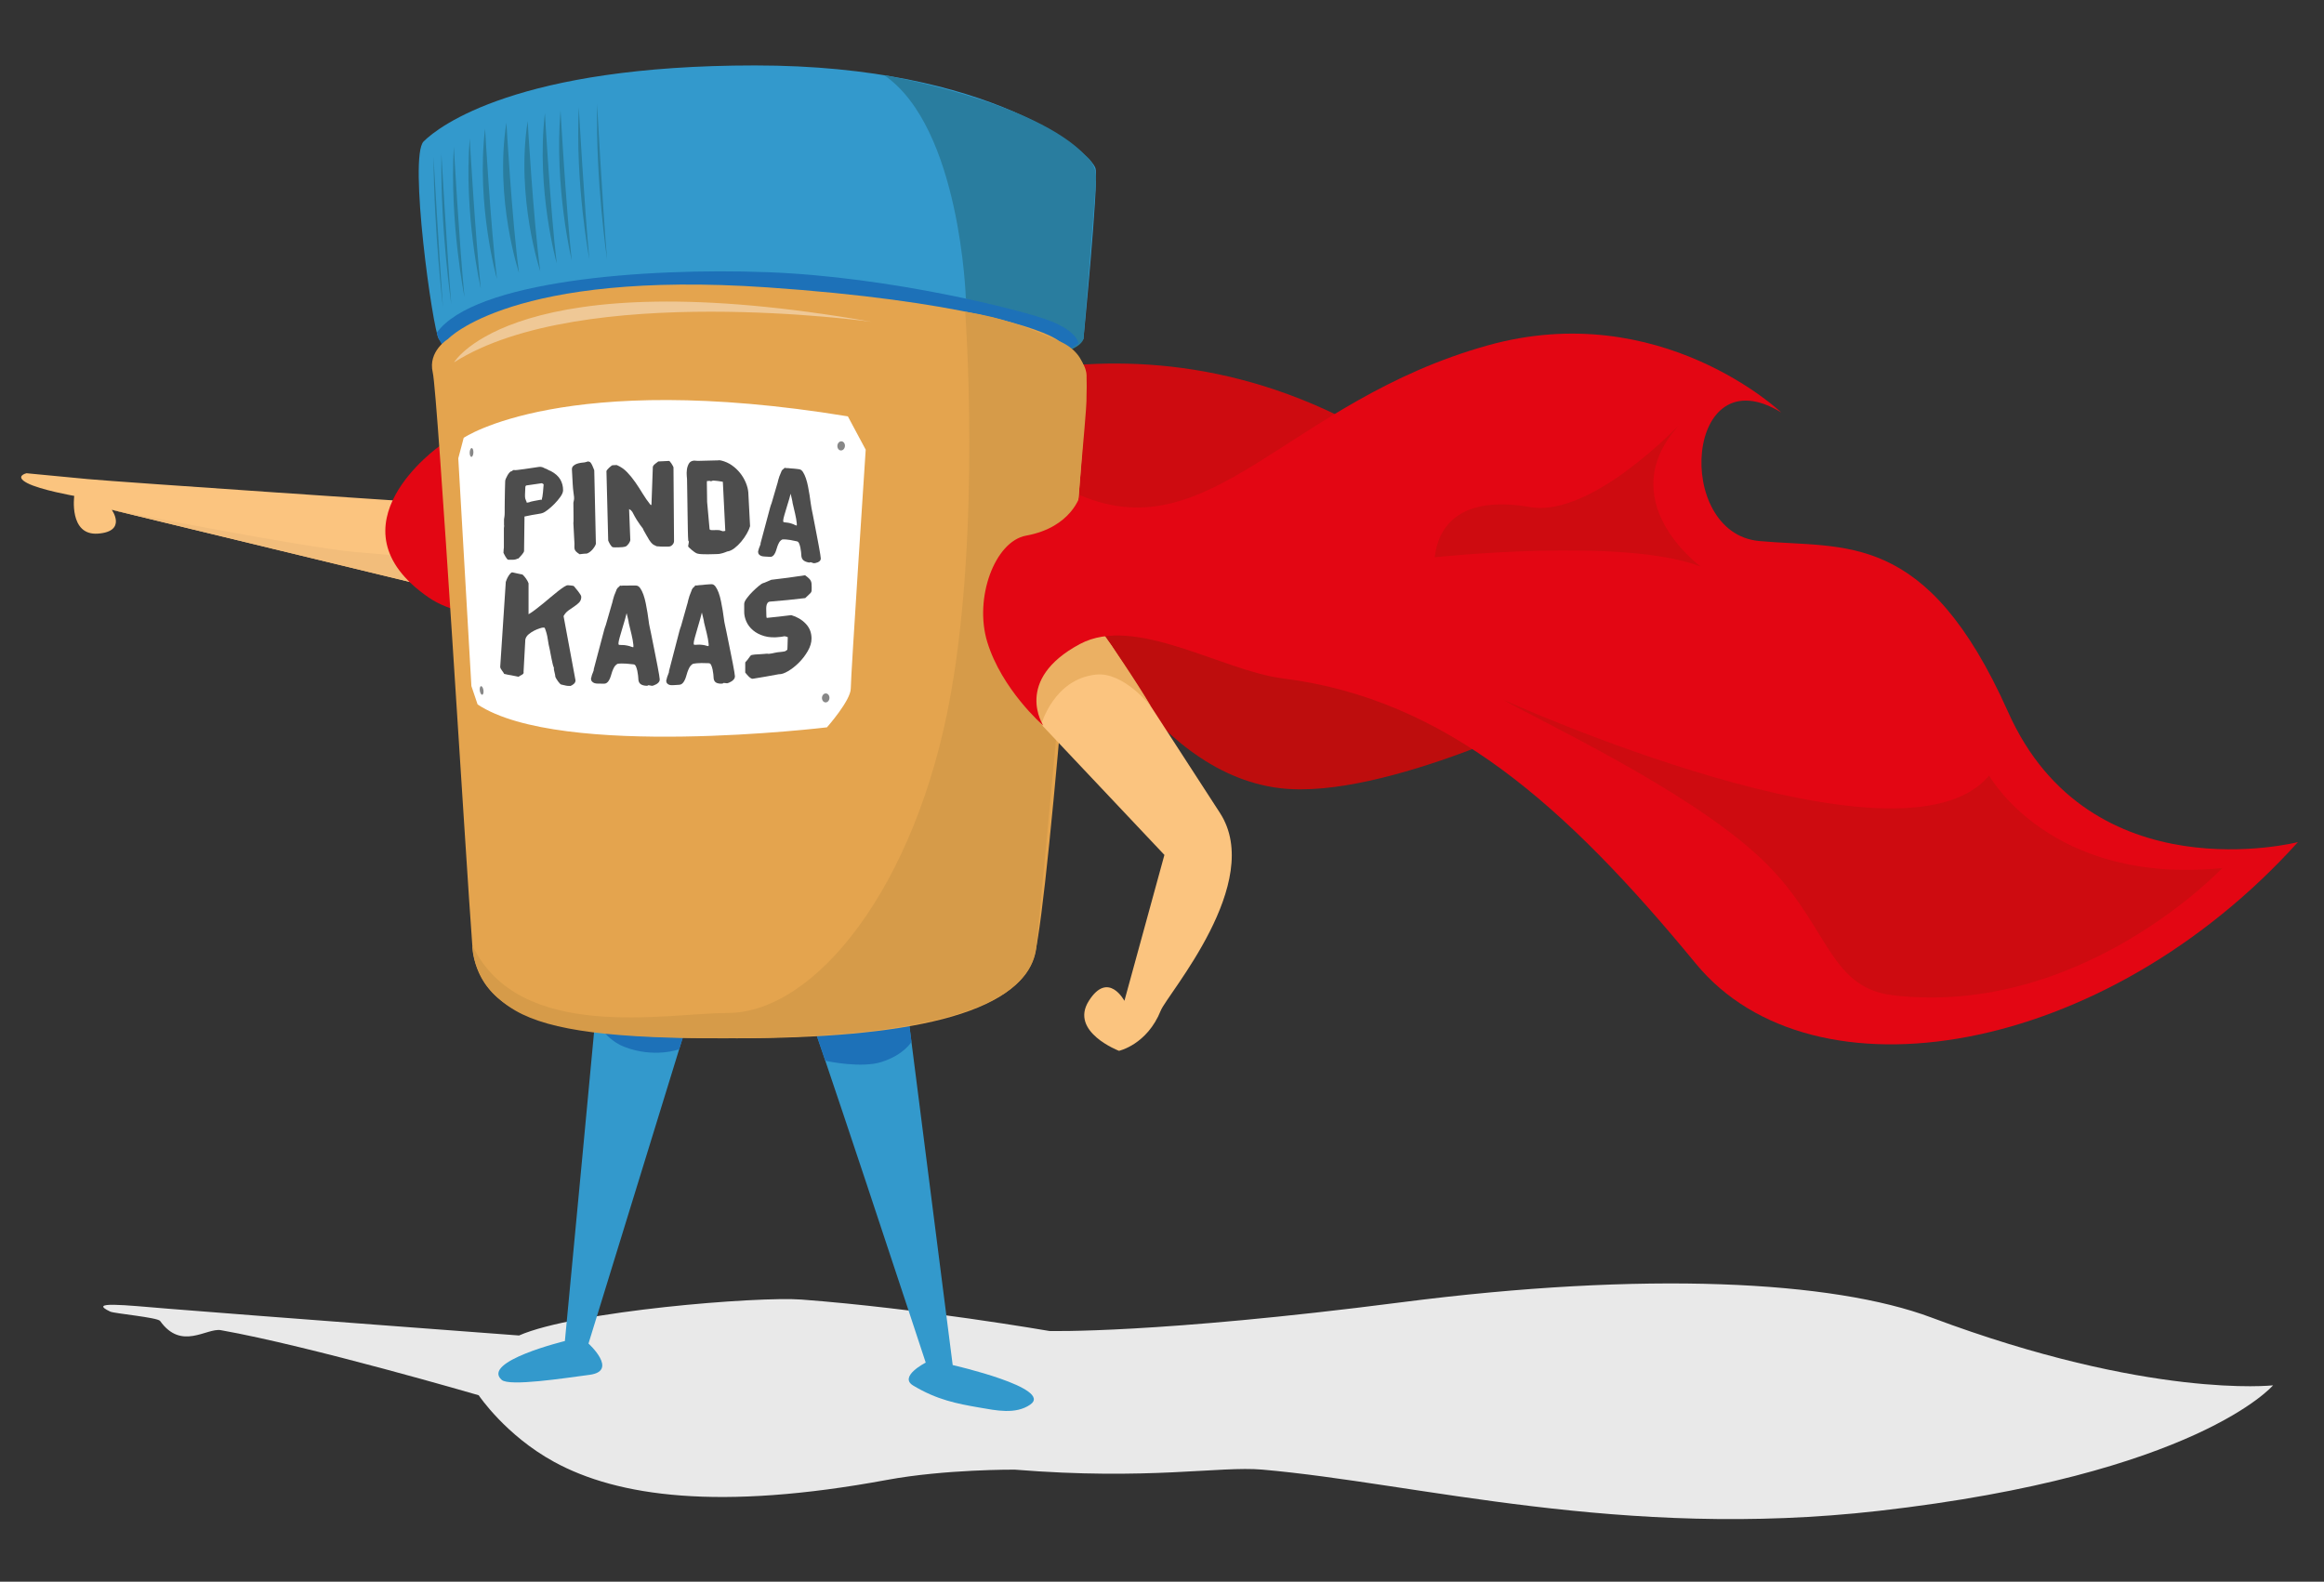 <?xml version="1.0" encoding="utf-8"?>
<!-- Generator: Adobe Illustrator 27.2.0, SVG Export Plug-In . SVG Version: 6.00 Build 0)  -->
<svg version="1.1" id="Capa_1" xmlns="http://www.w3.org/2000/svg" xmlns:xlink="http://www.w3.org/1999/xlink" x="0px" y="0px"
	 viewBox="0 0 497.89 338.898" style="enable-background:new 0 0 497.89 338.898;" xml:space="preserve">
<rect x="0" y="0" width="497.89" height="338.898" fill="#333333" stroke="none"/>
<style type="text/css">
	.st0{fill:#FBC47F;}
	.st1{fill:#F2BD7B;}
	.st2{fill:#CE0B10;}
	.st3{fill:#E30613;}
	.st4{fill:#E9E9E9;}
	.st5{fill:#3399CC;}
	.st6{fill:#1D71B8;}
	.st7{fill:#297D9F;}
	.st8{fill:#E4A44E;}
	.st9{fill:#FFFFFF;}
	.st10{fill:#D69B49;}
	.st11{fill:#EFC896;}
	.st12{fill:#878787;}
	.st13{fill:#BE0D0D;}
	.st14{fill:#EBB063;}
	.st15{fill:#4D4D4D;}
</style>
<g>
	<path class="st0" d="M93.634,107.857c0,0-68.177-4.575-74.824-5.207c-6.318-0.599-13.131-1.253-13.131-1.253
		s-2.665,0.623,0.151,2.104c2.814,1.482,10.078,2.752,10.078,2.752s-1.195,8.552,5.091,8.081c6.285-0.472,2.946-5.105,2.946-5.105
		l74.449,18.026L93.634,107.857z"/>
	<path class="st1" d="M23.945,109.229c0,0,41.174,8.103,52.36,9.073c11.188,0.97,20.936,1.696,20.936,1.696l-0.644,6.822
		L23.945,109.229z"/>
</g>
<path class="st2" d="M188.559,89.926c0,0,53.642-31.112,111.414,6.713c0,0-68.177,33.778-102.336,19.517
	C163.479,101.894,188.559,89.926,188.559,89.926z"/>
<path class="st3" d="M94.235,95.526c0,0,36.001,11.281,58.331,22.253c0,0-42.707,22.641-60.735,10.235
	C69.633,112.738,94.235,95.526,94.235,95.526z"/>
<path class="st4" d="M190.035,317.087c12.426-2.299,27.357-2.197,27.357-2.197c28.757,2.324,43.9-0.803,53.028-0.008
	c33.168,2.888,77.085,15.102,132.057,8.844c68.245-7.768,84.498-26.9,84.498-26.9s-26.475,2.986-73.187-14.526
	c-21.117-7.915-61.277-10.003-113.672-3.254c-52.396,6.748-75.281,6.138-75.281,6.138s-27.868-4.832-53.141-6.739
	c-9.289-0.701-48.519,2.442-60.502,7.7c0,0-58.092-4.344-75.152-5.737c-9.41-0.768-17.346-1.68-12.402,0.627
	c0.869,0.403,10.121,1.235,10.662,1.995c4.584,6.434,9.959,1.432,13.031,1.978c19.115,3.4,55.223,13.94,55.223,13.94
	s5.723,8.583,16.213,14.306C132.329,320.651,154.051,323.743,190.035,317.087z"/>
<path class="st5" d="M151.968,203.827l-25.889,84.047c0,0,6.48,5.877,0.233,6.699c-5.373,0.708-17.19,2.543-18.834,1.082
	c-4.441-3.945,13.541-8.322,13.541-8.322s7.172-75.409,8.408-89.548C130.664,183.646,155.908,185.329,151.968,203.827z"/>
<path class="st5" d="M192.369,200.515l11.735,91.966c0,0,21.734,4.959,16.602,8.482c-3.143,2.156-7.317,1.242-10.891,0.623
	c-4.733-0.818-9.036-1.626-14.167-4.709c-3.223-1.932,2.679-4.922,2.678-4.922c0,0-24.637-74.92-28.148-83.713
	C167.875,202.476,192.194,191.39,192.369,200.515z"/>
<path class="st6" d="M195.266,223.223c0,0-1.544,2.758-6.406,4.318c-4.246,1.363-11.48-0.115-12.055-0.273l-3.559-10.459
	l20.517-5.356L195.266,223.223z"/>
<path class="st6" d="M145.502,224.82c0,0-5.343,1.979-11.779-0.53c-3.703-1.443-5.967-5.159-6.201-5.792l1.373-14.95l21.779,4.957
	L145.502,224.82z"/>
<g>
	<path class="st5" d="M232.114,72.646c0,0,3.256-33.222,2.605-36.479c-0.652-3.257-22.148-22.147-72.958-22.147
		c-50.809,0-67.744,13.027-71.002,16.284c-3.258,3.258,1.953,40.387,3.258,42.342c1.301,1.954,8.467,1.303,8.467,1.303
		l123.113,3.257C225.598,77.206,230.16,74.6,232.114,72.646z"/>
	<path class="st7" d="M206.922,63.981c0,0-1.13-36.66-17.5-47.87c0,0,32.429,5.519,43.342,17.429c0,0,2.184,1.482,2.042,4.908
		c-0.141,3.425-2.692,34.199-2.692,34.199s-0.325,1.466-3.258,2.443L206.922,63.981z"/>
	<path class="st6" d="M231.082,73.556c0,0-0.271-2.539-6.133-4.818c-5.862-2.28-34.198-9.445-60.581-10.422
		c-26.381-0.977-62.768,1.85-70.793,12.976c0,0,0.768,3.833,4.025,4.385c3.256,0.553,127.998,1.53,127.998,1.53L231.082,73.556z"/>
	<path class="st8" d="M232.764,80.463c0,7.845-7.815,110.965-11.073,123.993c-3.257,13.028-28.009,18.009-63.837,18.009
		c-35.826,0-55.369-3.026-56.672-19.962c-1.303-16.937-7.385-118.131-8.469-122.691c-1.086-4.56,3.256-7.166,3.256-7.166
		s13.746-14.813,68.398-11.074c41.254,2.823,59.278,8.903,62.535,11.508C226.902,73.081,232.764,76.555,232.764,80.463z"/>
	<path class="st9" d="M185.467,96.351c0,0-3.207,48.589-3.198,51.157c0.007,2.569-5.105,8.332-5.105,8.332
		s-57.041,6.906-74.842-4.902l-1.33-3.939l-2.809-48.796l1.158-4.392c0,0,21.408-14.595,82.305-4.599L185.467,96.351z"/>
	<path class="st10" d="M206.788,66.783c0,0,3.366,45.841-3.12,82.078c-7.383,41.256-29.096,68.179-47.77,68.179
		c-13.028,0-44.729,6.523-54.717-14.537c0,0-0.297,8.522,9.268,14.046c7.543,4.356,21.326,6.011,45.449,5.916
		c54.717-0.213,65.301-10.791,66.174-19.792c0.658-6.785,10.757-113.212,10.691-116.725c-0.066-3.513,1.209-9.81-5.862-12.867
		C219.833,70.023,214.853,68.077,206.788,66.783z"/>
	<path class="st11" d="M186.731,68.955c0,0-62.1-8.685-89.458,8.685C97.273,77.64,110.301,55.493,186.731,68.955z"/>
	<path class="st7" d="M113.049,25.951c0,0,1.176,20.739,2.697,32.188C115.746,58.139,110.482,42.362,113.049,25.951z"/>
	<path class="st7" d="M108.49,26.277c0,0,1.176,20.738,2.697,32.188C111.188,58.466,105.924,42.687,108.49,26.277z"/>
	<path class="st7" d="M103.92,27.571c0,0,1.176,20.739,2.545,32.197C106.465,59.768,101.971,43.946,103.92,27.571z"/>
	<path class="st7" d="M100.629,29.635c0,0,1.176,20.739,2.379,32.207C103.008,61.841,99.344,45.972,100.629,29.635z"/>
	<path class="st7" d="M97.223,31.416c0,0,1.176,20.739,2.283,32.212C99.506,63.628,96.313,47.733,97.223,31.416z"/>
	<path class="st7" d="M94.564,32.953c0,0,1.176,20.739,2.115,32.221C96.68,65.174,94.326,49.231,94.564,32.953z"/>
	<path class="st7" d="M92.871,33.594c0,0,1.176,20.739,2.023,32.227C94.895,65.821,92.994,49.852,92.871,33.594z"/>
	<path class="st7" d="M116.738,24.255c0,0,1.176,20.737,2.533,32.171C119.272,56.426,114.832,40.735,116.738,24.255z"/>
	<path class="st7" d="M120.084,23.632c0,0,1.176,20.738,2.399,32.156C122.483,55.788,118.713,40.17,120.084,23.632z"/>
	<path class="st7" d="M123.999,22.94c0,0,1.176,21.15,2.253,32.553C126.252,55.493,123.217,39.54,123.999,22.94z"/>
	<path class="st7" d="M127.924,22.248c0,0,1.178,22.04,2.144,33.432C130.067,55.68,127.58,38.896,127.924,22.248z"/>
	<path class="st12" d="M179.395,95.533c-0.018,0.54,0.328,0.982,0.775,0.983c0.449,0.003,0.83-0.433,0.849-0.974
		c0.02-0.541-0.326-0.982-0.774-0.984C179.797,94.556,179.416,94.992,179.395,95.533z"/>
	<path class="st12" d="M176.096,149.512c-0.018,0.53,0.324,0.972,0.768,0.986c0.443,0.013,0.816-0.404,0.838-0.936
		c0.02-0.531-0.323-0.97-0.766-0.984C176.492,148.563,176.115,148.983,176.096,149.512z"/>
	<path class="st12" d="M100.629,96.941c-0.018,0.52,0.145,0.944,0.363,0.949c0.219,0.003,0.412-0.415,0.428-0.935
		c0.018-0.519-0.145-0.944-0.363-0.949C100.838,96.002,100.647,96.422,100.629,96.941z"/>
	<path class="st12" d="M102.799,147.999c0.072,0.506,0.303,0.889,0.518,0.857c0.215-0.031,0.33-0.469,0.258-0.976
		c-0.072-0.505-0.307-0.89-0.52-0.858C102.84,147.055,102.723,147.492,102.799,147.999z"/>
</g>
<g>
	<path class="st13" d="M336.048,151.553c0,0-39.443,19.996-61.784,17.329c-29.134-3.48-44.015-41.893-51.905-45.8
		C222.359,123.082,296.24,122.331,336.048,151.553z"/>
	<path class="st0" d="M238.204,138.446c0,0,11.722,18.079,23.16,35.739c9.644,14.893-11.266,38.807-12.68,42.334
		c-2.935,7.324-8.953,8.634-8.953,8.634s-10.642-4.058-6.478-10.675c4.165-6.616,7.637-0.034,7.637-0.034l8.571-31.267
		l-26.058-27.615l-9.114-13.781c0,0-4.712-13.49,6.382-13.312C231.767,128.644,238.204,138.446,238.204,138.446z"/>
	<path class="st14" d="M223.084,155.223c0,0,2.654-9.713,11.707-10.684c5.944-0.637,11.754,6.775,11.754,6.775
		c-2.935-5.122-9.354-14.387-9.354-14.387s-9.041-13.833-18.743-9.438c-9.701,4.394-4.169,11.951-4.169,11.951l0.964,1.665
		L223.084,155.223L223.084,155.223z"/>
	<g>
		<path class="st3" d="M223.516,155.459c0,0-6.517-9.784,7.838-17.467c11.856-6.343,30.482,5.736,43.456,7.363
			c34.877,4.373,60.496,27.077,88.51,61.122c25.113,30.523,87.535,19.895,128.986-26.046c0,0-44.559,11.423-62.094-27.882
			c-17.535-39.304-35.008-34.91-53.363-36.632c-18.358-1.722-15.792-40.184,4.768-27.537c0,0-25.908-24.702-62.912-14.369
			c-42.719,11.928-59.074,44.076-87.295,32.103c0,0-1.784,6.869-11.575,8.651c-6.74,1.227-11.18,13.418-8.329,22.774
			C214.602,147.689,223.36,155.352,223.516,155.459z"/>
		<path class="st2" d="M307.348,119.404c0,0,40.696-4.382,57.022,2.002c0,0-19.542-14.247-4.413-30.584
			c0,0-18.91,20.132-32.146,17.826C307.521,105.111,307.661,118.939,307.348,119.404z"/>
		<path class="st2" d="M476.101,185.991c0,0-30.101,31.963-70.525,27.264c-14.266-1.66-13.75-15.863-28.751-29.739
			c-15.814-14.624-46.973-29.029-54.903-33.65c0,0,85.656,38.886,104.215,16.288C426.136,166.154,439.145,189.696,476.101,185.991z"
			/>
	</g>
</g>
<g>
	<path d="M-95.604,16.213c-0.04,0-0.084-0.034-0.132-0.102c-0.048-0.068-0.094-0.142-0.138-0.222
		c-0.044-0.08-0.082-0.156-0.114-0.228c-0.032-0.072-0.052-0.116-0.06-0.132c0.008-0.216,0.02-0.368,0.036-0.456v-1.716
		c0-0.064,0.006-0.116,0.018-0.156c0.012-0.04,0.01-0.08-0.006-0.12v-0.516c0.016-0.096,0.028-0.17,0.036-0.222
		c0.008-0.052,0.014-0.106,0.018-0.162c0.004-0.056,0.006-0.128,0.006-0.216s0-0.214,0-0.378s0.001-0.38,0.006-0.648
		c0.004-0.268,0.01-0.614,0.018-1.038c0-0.048,0.002-0.108,0.006-0.18c0.004-0.072,0.006-0.144,0.006-0.216
		c0-0.072,0.002-0.14,0.006-0.204c0.004-0.064,0.006-0.108,0.006-0.132c0-0.04,0.02-0.104,0.06-0.192
		c0.04-0.088,0.088-0.176,0.144-0.264c0.056-0.088,0.118-0.164,0.186-0.228c0.068-0.064,0.126-0.088,0.174-0.072
		c0.016-0.016,0.05-0.036,0.102-0.06c0.052-0.024,0.086-0.032,0.102-0.024c0.024,0,0.05,0.006,0.078,0.018
		c0.028,0.012,0.112,0.02,0.252,0.024c0.14,0.004,0.355,0.006,0.648,0.006c0.292,0,0.714-0.008,1.266-0.024
		c0.104,0,0.2,0.02,0.288,0.06c0.088,0.041,0.176,0.092,0.264,0.156c0.024,0,0.058,0.014,0.102,0.042
		c0.044,0.028,0.088,0.056,0.132,0.084c0.044,0.028,0.088,0.056,0.132,0.084c0.043,0.028,0.082,0.046,0.114,0.054
		c0.4,0.256,0.684,0.536,0.852,0.84s0.252,0.632,0.252,0.984c0,0.168-0.08,0.356-0.24,0.564c-0.16,0.208-0.34,0.402-0.54,0.582
		c-0.2,0.18-0.396,0.332-0.588,0.456c-0.192,0.124-0.316,0.19-0.372,0.198c-0.064,0.024-0.138,0.04-0.222,0.048
		s-0.192,0.014-0.324,0.018c-0.132,0.004-0.29,0.01-0.474,0.018c-0.185,0.008-0.408,0.024-0.672,0.048v0.24l-0.036,2.808
		c0,0.04-0.021,0.088-0.06,0.144c-0.041,0.056-0.088,0.114-0.144,0.174c-0.056,0.06-0.112,0.114-0.168,0.162
		c-0.056,0.048-0.1,0.088-0.132,0.12h-0.072c-0.136,0.048-0.278,0.06-0.426,0.036S-95.492,16.229-95.604,16.213z M-93.744,11.377
		c0.024-0.008,0.042-0.014,0.054-0.018c0.012-0.004,0.043-0.01,0.096-0.018c0.052-0.008,0.144-0.016,0.276-0.024
		c0.132-0.008,0.33-0.02,0.594-0.036c0.032,0.024,0.06,0.028,0.084,0.012c0-0.032,0.006-0.064,0.018-0.096
		c0.012-0.032,0.026-0.09,0.042-0.174s0.032-0.206,0.048-0.366c0.016-0.16,0.036-0.392,0.06-0.696c0-0.016-0.022-0.04-0.066-0.072
		c-0.044-0.032-0.074-0.052-0.09-0.06l-1.404,0.024c-0.04,0.04-0.062,0.078-0.066,0.114s-0.006,0.074-0.006,0.114
		c-0.016,0.296-0.024,0.486-0.024,0.57s0,0.142,0,0.174c0,0.112,0.026,0.224,0.078,0.336c0.052,0.112,0.078,0.188,0.078,0.228
		L-93.744,11.377z"/>
	<path d="M-89.281,16.465c-0.144-0.104-0.248-0.192-0.312-0.264c-0.064-0.072-0.106-0.144-0.126-0.216
		c-0.02-0.072-0.028-0.146-0.024-0.222c0.004-0.076,0.006-0.166,0.006-0.27l-0.096-1.824c0.008-0.024,0.012-0.092,0.012-0.204
		c0-0.112,0-0.252,0-0.42s-0.002-0.356-0.006-0.564c-0.004-0.208-0.006-0.42-0.006-0.636c0-0.032,0.012-0.088,0.036-0.168
		c0.024-0.08,0.032-0.188,0.024-0.324c-0.016-0.152-0.036-0.312-0.06-0.48c-0.024-0.168-0.044-0.392-0.06-0.672l-0.072-1.332
		c0-0.12,0.042-0.216,0.126-0.288c0.084-0.072,0.186-0.124,0.306-0.156c0.12-0.032,0.244-0.052,0.372-0.06
		c0.127-0.008,0.236-0.012,0.324-0.012c0.032,0,0.084-0.01,0.156-0.03c0.072-0.02,0.12-0.03,0.144-0.03
		c0.04,0,0.062,0.006,0.066,0.018c0.004,0.012,0.018,0.018,0.042,0.018c0.04,0,0.084,0.034,0.132,0.102
		c0.048,0.068,0.092,0.146,0.132,0.234c0.04,0.088,0.076,0.176,0.108,0.264c0.032,0.088,0.056,0.152,0.072,0.192l0.144,6.528
		c-0.016,0.064-0.05,0.138-0.102,0.222c-0.052,0.084-0.116,0.168-0.192,0.252c-0.076,0.084-0.162,0.158-0.258,0.222
		c-0.096,0.064-0.192,0.104-0.288,0.12c-0.008-0.008-0.016-0.012-0.024-0.012c-0.008,0-0.032,0-0.072,0s-0.098,0-0.174,0
		C-89.027,16.452-89.136,16.457-89.281,16.465z"/>
	<path d="M-86.352,16.032c-0.08-0.048-0.158-0.14-0.234-0.276c-0.076-0.136-0.13-0.248-0.162-0.336l-0.156-6.18
		c0.008-0.024,0.036-0.064,0.084-0.12c0.048-0.056,0.102-0.11,0.162-0.162c0.06-0.052,0.118-0.098,0.174-0.138
		c0.056-0.04,0.096-0.06,0.12-0.06h0.312c0.016-0.008,0.034-0.006,0.054,0.006c0.02,0.012,0.03,0.014,0.03,0.006
		c0.336,0.16,0.632,0.378,0.888,0.654c0.256,0.276,0.496,0.578,0.72,0.906c0.224,0.328,0.442,0.67,0.654,1.026
		s0.442,0.69,0.69,1.002c0-0.008,0.006-0.004,0.018,0.012c0.012,0.016,0.018,0.02,0.018,0.012c0.04,0.024,0.06,0,0.06-0.072
		l0.12-3.324c0.04-0.096,0.108-0.178,0.204-0.246c0.096-0.068,0.188-0.138,0.276-0.21l0.948-0.048c0.024,0,0.056,0.024,0.096,0.072
		c0.04,0.048,0.082,0.104,0.126,0.168c0.043,0.064,0.082,0.128,0.114,0.192c0.032,0.064,0.052,0.108,0.06,0.132l0.048,6.54
		c0,0.12-0.048,0.232-0.144,0.336c-0.096,0.104-0.208,0.156-0.336,0.156c-0.104,0-0.238,0.002-0.402,0.006s-0.374-0.006-0.63-0.03
		c-0.041-0.008-0.062-0.014-0.066-0.018c-0.004-0.004-0.026-0.018-0.066-0.042c-0.072-0.016-0.142-0.052-0.21-0.108
		c-0.068-0.056-0.132-0.12-0.192-0.192c-0.06-0.072-0.112-0.144-0.156-0.216c-0.044-0.072-0.078-0.132-0.102-0.18
		c-0.041-0.064-0.084-0.14-0.132-0.228c-0.048-0.088-0.094-0.17-0.138-0.246c-0.044-0.076-0.082-0.144-0.114-0.204
		c-0.032-0.06-0.048-0.098-0.048-0.114s-0.022-0.052-0.066-0.108s-0.108-0.142-0.192-0.258c-0.084-0.116-0.185-0.268-0.3-0.456
		c-0.116-0.188-0.246-0.426-0.39-0.714c-0.064-0.088-0.12-0.15-0.168-0.186c-0.048-0.036-0.088-0.062-0.12-0.078l0.108,2.748
		c0,0.032-0.014,0.08-0.042,0.144c-0.028,0.064-0.066,0.128-0.114,0.192c-0.048,0.064-0.1,0.12-0.156,0.168
		c-0.056,0.048-0.112,0.072-0.168,0.072c-0.04,0.016-0.114,0.026-0.222,0.03s-0.22,0.006-0.336,0.006
		c-0.116,0-0.224-0.004-0.324-0.012C-86.255,16.049-86.321,16.041-86.352,16.032z"/>
	<path d="M-79.68,16.032c0-0.048,0.012-0.122,0.036-0.222s0.032-0.166,0.024-0.198c0-0.032-0.006-0.048-0.018-0.048
		c-0.012,0-0.022-0.02-0.03-0.06c-0.016-0.168-0.028-0.466-0.036-0.894c-0.008-0.428-0.016-0.91-0.024-1.446
		c-0.008-0.536-0.016-1.08-0.024-1.632c-0.008-0.552-0.016-1.036-0.024-1.452c0-0.024-0.008-0.122-0.024-0.294
		c-0.016-0.172-0.012-0.355,0.012-0.552c0.024-0.196,0.082-0.376,0.174-0.54c0.092-0.164,0.246-0.258,0.462-0.282
		c0.048,0,0.104,0.002,0.168,0.006c0.064,0.004,0.116,0.006,0.156,0.006l1.872-0.132c0.048-0.032,0.076-0.036,0.084-0.012
		s0.044,0.028,0.108,0.012c0.352,0.064,0.67,0.186,0.954,0.366c0.284,0.18,0.53,0.394,0.738,0.642
		c0.208,0.248,0.374,0.516,0.498,0.804s0.198,0.568,0.222,0.84l0.156,2.988c-0.056,0.208-0.154,0.44-0.294,0.696
		c-0.14,0.256-0.304,0.504-0.492,0.744c-0.188,0.24-0.39,0.45-0.606,0.63c-0.216,0.18-0.428,0.29-0.636,0.33
		c-0.048,0.024-0.104,0.05-0.168,0.078c-0.064,0.028-0.128,0.054-0.192,0.078s-0.12,0.042-0.168,0.054
		c-0.048,0.012-0.076,0.018-0.084,0.018c-0.016,0.016-0.038,0.024-0.066,0.024c-0.028,0-0.086,0.008-0.174,0.024
		c-0.08,0.008-0.2,0.018-0.36,0.03c-0.16,0.012-0.33,0.024-0.51,0.036c-0.18,0.012-0.354,0.016-0.522,0.012
		c-0.168-0.004-0.304-0.018-0.408-0.042c-0.072-0.024-0.154-0.066-0.246-0.126c-0.092-0.06-0.178-0.124-0.258-0.192
		c-0.08-0.068-0.15-0.13-0.21-0.186C-79.65,16.085-79.68,16.049-79.68,16.032z M-77.784,14.425c0.008,0.064,0.07,0.094,0.186,0.09
		c0.116-0.004,0.294-0.014,0.534-0.03c0.072-0.008,0.144-0.004,0.216,0.012c0.072,0.016,0.144,0.036,0.216,0.06
		c0.016-0.008,0.028-0.008,0.036,0c0.008,0.008,0.032,0.004,0.072-0.012c0.024,0,0.048-0.004,0.072-0.012
		c0.024-0.008,0.044-0.016,0.06-0.024l-0.216-4.332c-0.04-0.008-0.104-0.016-0.192-0.024c-0.088-0.008-0.18-0.016-0.276-0.024
		c-0.096-0.008-0.182-0.012-0.258-0.012s-0.118,0-0.126,0c-0.032,0-0.064,0.01-0.096,0.03c-0.032,0.02-0.068,0.03-0.108,0.03
		c-0.024,0.008-0.048,0.004-0.072-0.012s-0.052-0.016-0.084,0l-0.192,0.012l-0.012,0.144L-78,12.036L-77.784,14.425z"/>
	<path d="M-73.488,16.116c0-0.024,0.008-0.052,0.024-0.084c0.016-0.032,0.024-0.064,0.024-0.096c0-0.024,0.012-0.066,0.036-0.126
		c0.024-0.06,0.048-0.122,0.072-0.186s0.044-0.12,0.06-0.168c0.016-0.048,0.016-0.072,0-0.072l0.864-3.312
		c0.016-0.048,0.036-0.114,0.06-0.198s0.044-0.138,0.06-0.162l0.48-1.692c0.032-0.088,0.068-0.226,0.108-0.414
		s0.132-0.45,0.276-0.786c0-0.024,0.014-0.056,0.042-0.096c0.028-0.04,0.046-0.068,0.054-0.084l0.144-0.132
		c0.04-0.064,0.07-0.088,0.09-0.072s0.042,0.02,0.066,0.012c0.176-0.008,0.322-0.016,0.438-0.024
		c0.116-0.008,0.218-0.014,0.306-0.018c0.088-0.004,0.168-0.006,0.24-0.006c0.072,0,0.144,0,0.216,0c0.128,0,0.24,0.068,0.336,0.204
		c0.096,0.136,0.182,0.31,0.258,0.522c0.076,0.212,0.14,0.448,0.192,0.708c0.052,0.26,0.098,0.512,0.138,0.756
		c0.04,0.244,0.072,0.466,0.096,0.666c0.024,0.2,0.048,0.348,0.072,0.444c0.032,0.144,0.074,0.344,0.126,0.6
		c0.052,0.256,0.108,0.536,0.168,0.84c0.06,0.304,0.122,0.616,0.186,0.936c0.064,0.32,0.122,0.616,0.174,0.888
		c0.052,0.272,0.094,0.506,0.126,0.702c0.032,0.196,0.048,0.318,0.048,0.366c0,0.088-0.028,0.164-0.084,0.228
		c-0.056,0.064-0.12,0.116-0.192,0.156c-0.072,0.04-0.142,0.072-0.21,0.096s-0.118,0.036-0.15,0.036
		c-0.024,0-0.066-0.008-0.126-0.024s-0.106-0.024-0.138-0.024c-0.024,0-0.046,0.008-0.066,0.024s-0.042,0.024-0.066,0.024
		c-0.224,0-0.398-0.044-0.522-0.132s-0.186-0.248-0.186-0.48c0-0.024-0.006-0.096-0.018-0.216s-0.032-0.246-0.06-0.378
		c-0.028-0.132-0.066-0.252-0.114-0.36c-0.048-0.108-0.112-0.162-0.192-0.162c-0.24-0.024-0.436-0.038-0.588-0.042
		s-0.276-0.004-0.372,0c-0.096,0.004-0.17,0.01-0.222,0.018c-0.052,0.008-0.094,0.016-0.126,0.024c-0.12,0.08-0.21,0.176-0.27,0.288
		c-0.06,0.112-0.112,0.232-0.156,0.36s-0.084,0.258-0.12,0.39c-0.036,0.132-0.09,0.254-0.162,0.366
		c-0.096,0.16-0.214,0.246-0.354,0.258c-0.14,0.012-0.274,0.018-0.402,0.018c-0.04,0-0.098,0.002-0.174,0.006
		s-0.152-0.004-0.228-0.024s-0.142-0.058-0.198-0.114C-73.46,16.313-73.488,16.229-73.488,16.116z M-71.256,13.224
		c0.016,0.032,0.048,0.048,0.096,0.048h0.348c0.024,0,0.068,0.004,0.132,0.012c0.064,0.008,0.128,0.018,0.192,0.03
		c0.063,0.012,0.122,0.026,0.174,0.042c0.052,0.016,0.082,0.028,0.09,0.036c0.064,0.008,0.092,0.014,0.084,0.018
		c-0.008,0.004,0.02,0.01,0.084,0.018c0.016-0.032,0.018-0.102,0.006-0.21c-0.012-0.108-0.03-0.236-0.054-0.384
		s-0.056-0.3-0.096-0.456c-0.04-0.156-0.076-0.304-0.108-0.444c-0.032-0.14-0.06-0.256-0.084-0.348s-0.036-0.142-0.036-0.15
		c0-0.016,0-0.03,0-0.042c0-0.012-0.006-0.042-0.018-0.09c-0.012-0.048-0.028-0.12-0.048-0.216s-0.054-0.236-0.102-0.42
		c-0.016,0.088-0.058,0.25-0.126,0.486c-0.068,0.236-0.142,0.488-0.222,0.756c-0.08,0.268-0.152,0.518-0.216,0.75
		c-0.064,0.232-0.096,0.384-0.096,0.456V13.224z"/>
</g>
<g>
	<path d="M-94.71,20.051c0.016-0.056,0.044-0.134,0.084-0.234s0.086-0.194,0.138-0.282c0.052-0.088,0.106-0.166,0.162-0.234
		c0.056-0.068,0.108-0.102,0.156-0.102c0.032,0,0.068,0.002,0.108,0.006s0.09,0.008,0.15,0.012c0.06,0.004,0.136,0.01,0.228,0.018
		c0.092,0.008,0.206,0.016,0.342,0.024c0.096,0.072,0.192,0.17,0.288,0.294c0.096,0.125,0.164,0.242,0.204,0.354v2.52
		c0.16-0.112,0.342-0.258,0.546-0.438c0.204-0.18,0.414-0.37,0.63-0.57c0.216-0.2,0.43-0.402,0.642-0.606s0.41-0.386,0.594-0.546
		s0.346-0.292,0.486-0.396s0.246-0.156,0.318-0.156c0.072,0,0.124,0,0.156,0c0.032,0,0.06,0,0.084,0s0.052,0.002,0.084,0.006
		c0.032,0.004,0.08,0.01,0.144,0.018c0.024,0.024,0.068,0.072,0.132,0.144c0.064,0.072,0.132,0.15,0.204,0.234
		c0.072,0.084,0.136,0.168,0.192,0.252c0.056,0.084,0.084,0.15,0.084,0.198c0,0.184-0.054,0.338-0.162,0.462
		c-0.108,0.124-0.24,0.244-0.396,0.36c-0.156,0.116-0.316,0.24-0.48,0.372c-0.164,0.132-0.298,0.298-0.402,0.498l0.972,5.148
		c0,0.112-0.048,0.214-0.144,0.306s-0.188,0.154-0.276,0.186h-0.084c-0.112,0.016-0.208,0.016-0.288,0
		c-0.08-0.016-0.2-0.032-0.36-0.048c-0.032,0-0.074-0.024-0.126-0.072c-0.052-0.048-0.102-0.104-0.15-0.168
		c-0.048-0.064-0.094-0.13-0.138-0.198s-0.07-0.122-0.078-0.162c0-0.088-0.022-0.204-0.066-0.348s-0.062-0.272-0.054-0.384
		c-0.032-0.048-0.064-0.14-0.096-0.276c-0.032-0.136-0.064-0.28-0.096-0.432c-0.032-0.152-0.06-0.292-0.084-0.42
		s-0.04-0.212-0.048-0.252c-0.072-0.28-0.13-0.574-0.174-0.882c-0.044-0.308-0.126-0.602-0.246-0.882
		c-0.048-0.016-0.076-0.02-0.084-0.012c-0.008,0.008-0.036,0.012-0.084,0.012c-0.024,0-0.106,0.03-0.246,0.09
		c-0.14,0.06-0.29,0.14-0.45,0.24s-0.312,0.22-0.456,0.36s-0.232,0.294-0.264,0.462l-0.144,2.652
		c0.016,0.048,0.01,0.092-0.018,0.132c-0.028,0.04-0.064,0.076-0.108,0.108c-0.044,0.032-0.092,0.064-0.144,0.096
		c-0.052,0.032-0.098,0.068-0.138,0.108l-0.636-0.036c-0.024,0-0.06,0-0.108,0c-0.048,0-0.098-0.002-0.15-0.006
		c-0.052-0.004-0.104-0.008-0.156-0.012c-0.052-0.004-0.094-0.006-0.126-0.006c-0.032-0.064-0.094-0.148-0.186-0.252
		c-0.092-0.104-0.138-0.196-0.138-0.276L-94.71,20.051z"/>
	<path d="M-87.762,27.155c0-0.024,0.008-0.052,0.024-0.084c0.016-0.032,0.024-0.064,0.024-0.096c0-0.024,0.012-0.066,0.036-0.126
		c0.024-0.06,0.048-0.122,0.072-0.186s0.044-0.12,0.06-0.168c0.016-0.048,0.016-0.072,0-0.072l0.864-3.312
		c0.016-0.048,0.036-0.114,0.06-0.198s0.044-0.138,0.06-0.162l0.48-1.692c0.032-0.088,0.068-0.226,0.108-0.414
		s0.132-0.45,0.276-0.786c0-0.024,0.014-0.056,0.042-0.096c0.028-0.04,0.046-0.068,0.054-0.084l0.144-0.132
		c0.04-0.064,0.07-0.088,0.09-0.072s0.042,0.02,0.066,0.012c0.176-0.008,0.322-0.016,0.438-0.024
		c0.116-0.008,0.218-0.014,0.306-0.018c0.088-0.004,0.168-0.006,0.24-0.006c0.072,0,0.144,0,0.216,0c0.128,0,0.24,0.068,0.336,0.204
		c0.096,0.136,0.182,0.31,0.258,0.522c0.076,0.212,0.14,0.448,0.192,0.708c0.052,0.26,0.098,0.512,0.138,0.756
		c0.04,0.244,0.072,0.466,0.096,0.666c0.024,0.2,0.048,0.348,0.072,0.444c0.032,0.144,0.074,0.344,0.126,0.6
		c0.052,0.256,0.108,0.536,0.168,0.84c0.06,0.304,0.122,0.616,0.186,0.936c0.064,0.32,0.122,0.616,0.174,0.888
		c0.052,0.272,0.094,0.506,0.126,0.702c0.032,0.196,0.048,0.318,0.048,0.366c0,0.088-0.028,0.164-0.084,0.228
		c-0.056,0.064-0.12,0.116-0.192,0.156c-0.072,0.04-0.142,0.072-0.21,0.096s-0.118,0.036-0.15,0.036
		c-0.024,0-0.066-0.008-0.126-0.024s-0.106-0.024-0.138-0.024c-0.024,0-0.046,0.008-0.066,0.024s-0.042,0.024-0.066,0.024
		c-0.224,0-0.398-0.044-0.522-0.132s-0.186-0.248-0.186-0.48c0-0.024-0.006-0.096-0.018-0.216s-0.032-0.246-0.06-0.378
		c-0.028-0.132-0.066-0.252-0.114-0.36c-0.048-0.108-0.112-0.162-0.192-0.162c-0.24-0.024-0.436-0.038-0.588-0.042
		s-0.276-0.004-0.372,0c-0.096,0.004-0.17,0.01-0.222,0.018c-0.052,0.008-0.094,0.016-0.126,0.024c-0.12,0.08-0.21,0.176-0.27,0.288
		c-0.06,0.112-0.112,0.232-0.156,0.36s-0.084,0.258-0.12,0.39c-0.036,0.132-0.09,0.254-0.162,0.366
		c-0.096,0.16-0.214,0.246-0.354,0.258c-0.14,0.012-0.274,0.018-0.402,0.018c-0.04,0-0.098,0.002-0.174,0.006
		s-0.152-0.004-0.228-0.024s-0.142-0.058-0.198-0.114C-87.734,27.352-87.762,27.268-87.762,27.155z M-85.53,24.263
		c0.016,0.032,0.048,0.048,0.096,0.048h0.348c0.024,0,0.068,0.004,0.132,0.012c0.064,0.008,0.128,0.018,0.192,0.03
		c0.063,0.012,0.122,0.026,0.174,0.042c0.052,0.016,0.082,0.028,0.09,0.036c0.064,0.008,0.092,0.014,0.084,0.018
		c-0.008,0.004,0.02,0.01,0.084,0.018c0.016-0.032,0.018-0.102,0.006-0.21c-0.012-0.108-0.03-0.236-0.054-0.384
		s-0.056-0.3-0.096-0.456c-0.04-0.156-0.076-0.304-0.108-0.444c-0.032-0.14-0.06-0.256-0.084-0.348s-0.036-0.142-0.036-0.15
		c0-0.016,0-0.03,0-0.042c0-0.012-0.006-0.042-0.018-0.09c-0.012-0.048-0.028-0.12-0.048-0.216s-0.054-0.236-0.102-0.42
		c-0.016,0.088-0.058,0.25-0.126,0.486c-0.068,0.236-0.142,0.488-0.222,0.756c-0.08,0.268-0.152,0.518-0.216,0.75
		c-0.064,0.232-0.096,0.384-0.096,0.456V24.263z"/>
	<path d="M-81.654,27.155c0-0.024,0.008-0.052,0.024-0.084c0.016-0.032,0.024-0.064,0.024-0.096c0-0.024,0.012-0.066,0.036-0.126
		c0.024-0.06,0.048-0.122,0.072-0.186s0.044-0.12,0.06-0.168c0.016-0.048,0.016-0.072,0-0.072l0.864-3.312
		c0.016-0.048,0.036-0.114,0.06-0.198s0.044-0.138,0.06-0.162l0.48-1.692c0.032-0.088,0.068-0.226,0.108-0.414
		s0.132-0.45,0.276-0.786c0-0.024,0.014-0.056,0.042-0.096c0.028-0.04,0.046-0.068,0.054-0.084l0.144-0.132
		c0.04-0.064,0.07-0.088,0.09-0.072s0.042,0.02,0.066,0.012c0.176-0.008,0.322-0.016,0.438-0.024
		c0.116-0.008,0.218-0.014,0.306-0.018c0.088-0.004,0.168-0.006,0.24-0.006c0.072,0,0.144,0,0.216,0c0.128,0,0.24,0.068,0.336,0.204
		c0.096,0.136,0.182,0.31,0.258,0.522c0.076,0.212,0.14,0.448,0.192,0.708c0.052,0.26,0.098,0.512,0.138,0.756
		c0.04,0.244,0.072,0.466,0.096,0.666c0.024,0.2,0.048,0.348,0.072,0.444c0.032,0.144,0.074,0.344,0.126,0.6
		c0.052,0.256,0.108,0.536,0.168,0.84c0.06,0.304,0.122,0.616,0.186,0.936c0.064,0.32,0.122,0.616,0.174,0.888
		c0.052,0.272,0.094,0.506,0.126,0.702c0.032,0.196,0.048,0.318,0.048,0.366c0,0.088-0.028,0.164-0.084,0.228
		c-0.056,0.064-0.12,0.116-0.192,0.156c-0.072,0.04-0.142,0.072-0.21,0.096s-0.118,0.036-0.15,0.036
		c-0.024,0-0.066-0.008-0.126-0.024s-0.106-0.024-0.138-0.024c-0.024,0-0.046,0.008-0.066,0.024s-0.042,0.024-0.066,0.024
		c-0.224,0-0.398-0.044-0.522-0.132s-0.186-0.248-0.186-0.48c0-0.024-0.006-0.096-0.018-0.216s-0.032-0.246-0.06-0.378
		c-0.028-0.132-0.066-0.252-0.114-0.36c-0.048-0.108-0.112-0.162-0.192-0.162c-0.24-0.024-0.436-0.038-0.588-0.042
		s-0.276-0.004-0.372,0c-0.096,0.004-0.17,0.01-0.222,0.018c-0.052,0.008-0.094,0.016-0.126,0.024c-0.12,0.08-0.21,0.176-0.27,0.288
		c-0.06,0.112-0.112,0.232-0.156,0.36s-0.084,0.258-0.12,0.39c-0.036,0.132-0.09,0.254-0.162,0.366
		c-0.096,0.16-0.214,0.246-0.354,0.258c-0.14,0.012-0.274,0.018-0.402,0.018c-0.04,0-0.098,0.002-0.174,0.006
		s-0.152-0.004-0.228-0.024s-0.142-0.058-0.198-0.114C-81.626,27.352-81.654,27.268-81.654,27.155z M-79.422,24.263
		c0.016,0.032,0.048,0.048,0.096,0.048h0.348c0.024,0,0.068,0.004,0.132,0.012c0.064,0.008,0.128,0.018,0.192,0.03
		c0.063,0.012,0.122,0.026,0.174,0.042c0.052,0.016,0.082,0.028,0.09,0.036c0.064,0.008,0.092,0.014,0.084,0.018
		c-0.008,0.004,0.02,0.01,0.084,0.018c0.016-0.032,0.018-0.102,0.006-0.21c-0.012-0.108-0.03-0.236-0.054-0.384
		s-0.056-0.3-0.096-0.456c-0.04-0.156-0.076-0.304-0.108-0.444c-0.032-0.14-0.06-0.256-0.084-0.348s-0.036-0.142-0.036-0.15
		c0-0.016,0-0.03,0-0.042c0-0.012-0.006-0.042-0.018-0.09c-0.012-0.048-0.028-0.12-0.048-0.216s-0.054-0.236-0.102-0.42
		c-0.016,0.088-0.058,0.25-0.126,0.486c-0.068,0.236-0.142,0.488-0.222,0.756c-0.08,0.268-0.152,0.518-0.216,0.75
		c-0.064,0.232-0.096,0.384-0.096,0.456V24.263z"/>
	<path d="M-75.234,26.003c0.136-0.136,0.23-0.242,0.282-0.318c0.052-0.076,0.096-0.132,0.132-0.168
		c0.036-0.036,0.076-0.058,0.12-0.066c0.044-0.008,0.126-0.012,0.246-0.012c0.016,0,0.066,0.002,0.15,0.006
		c0.084,0.004,0.18,0.008,0.288,0.012s0.216,0.008,0.324,0.012c0.108,0.004,0.186,0.006,0.234,0.006
		c0.048,0.016,0.108,0.026,0.18,0.03c0.072,0.004,0.148,0.002,0.228-0.006s0.158-0.016,0.234-0.024
		c0.076-0.008,0.142-0.012,0.198-0.012c0.184,0,0.32,0.002,0.408,0.006c0.088,0.004,0.152,0.002,0.192-0.006
		c0.04-0.008,0.07-0.018,0.09-0.03c0.02-0.012,0.062-0.038,0.126-0.078c0,0.016,0.004-0.052,0.012-0.204
		c0.008-0.152,0.016-0.424,0.024-0.816c-0.032-0.016-0.08-0.038-0.144-0.066s-0.104-0.042-0.12-0.042
		c-0.04,0-0.078,0.002-0.114,0.006s-0.082,0.006-0.138,0.006h-0.096c-0.504,0-0.94-0.074-1.308-0.222
		c-0.368-0.148-0.674-0.338-0.918-0.57c-0.244-0.232-0.424-0.486-0.54-0.762c-0.116-0.276-0.174-0.542-0.174-0.798v-0.648
		c0-0.12,0.07-0.268,0.21-0.444c0.14-0.176,0.3-0.344,0.48-0.504c0.18-0.16,0.352-0.298,0.516-0.414
		c0.164-0.116,0.266-0.174,0.306-0.174c0.016,0,0.062-0.01,0.138-0.03c0.076-0.02,0.154-0.044,0.234-0.072
		c0.08-0.028,0.188-0.062,0.324-0.102h2.736c0.008,0,0.014,0.002,0.018,0.006c0.004,0.004,0.01,0.006,0.018,0.006
		c0.127,0.112,0.228,0.208,0.3,0.288c0.072,0.08,0.124,0.156,0.156,0.228c0.032,0.072,0.052,0.15,0.06,0.234
		s0.012,0.186,0.012,0.306s-0.002,0.208-0.006,0.264c-0.004,0.056-0.022,0.104-0.054,0.144c-0.032,0.04-0.084,0.086-0.156,0.138
		c-0.072,0.052-0.176,0.134-0.312,0.246l-2.88-0.096c-0.096,0-0.166,0.034-0.21,0.102c-0.044,0.068-0.072,0.148-0.084,0.24
		c-0.012,0.092-0.016,0.186-0.012,0.282c0.004,0.096,0.006,0.172,0.006,0.228c0,0.048,0.002,0.128,0.006,0.24s0.014,0.18,0.03,0.204
		l2.004,0.024c0.48,0.208,0.876,0.5,1.188,0.876s0.468,0.8,0.468,1.272c0,0.328-0.102,0.652-0.306,0.972
		c-0.204,0.32-0.448,0.6-0.732,0.84c-0.284,0.24-0.576,0.428-0.876,0.564c-0.3,0.136-0.546,0.188-0.738,0.156h-0.06l-2.088,0.132
		c-0.048,0-0.102-0.022-0.162-0.066s-0.118-0.096-0.174-0.156c-0.056-0.06-0.108-0.122-0.156-0.186
		c-0.048-0.064-0.088-0.116-0.12-0.156V26.003z"/>
</g>
<g>
	<g>
		<path class="st15" d="M108.93,119.932c-0.096,0.015-0.202-0.052-0.318-0.198c-0.115-0.146-0.225-0.308-0.331-0.485
			c-0.106-0.176-0.197-0.345-0.274-0.508c-0.076-0.161-0.124-0.26-0.144-0.296c0.02-0.525,0.048-0.896,0.087-1.115
			c0-1.658,0-2.487,0-4.145c0-0.155,0.014-0.283,0.043-0.384c0.029-0.1,0.023-0.196-0.014-0.287c0-0.499,0-0.748,0-1.247
			c0.038-0.238,0.066-0.422,0.086-0.55c0.019-0.128,0.034-0.261,0.043-0.398c0.009-0.136,0.015-0.311,0.015-0.524s0-0.517,0-0.913
			c0-0.396,0.004-0.919,0.014-1.568c0.01-0.648,0.033-1.496,0.043-2.515c0.001-0.115,0.005-0.261,0.014-0.438
			c0.009-0.175,0.014-0.35,0.014-0.524c0-0.175,0.005-0.34,0.015-0.495c0.01-0.155,0.014-0.263,0.014-0.321
			c0-0.097,0.048-0.259,0.144-0.486c0.096-0.229,0.211-0.459,0.346-0.692c0.134-0.233,0.283-0.44,0.447-0.619
			c0.163-0.179,0.303-0.258,0.418-0.238c0.039-0.044,0.121-0.104,0.245-0.181c0.124-0.076,0.214-0.098,0.245-0.095
			c0.044,0.004,0.12-0.002,0.187,0.016c0.068,0.02,0.271,0.008,0.607-0.031c0.335-0.038,0.855-0.107,1.559-0.203
			c0.703-0.096,1.735-0.273,3.048-0.452c0.247-0.034,0.484-0.011,0.694,0.06c0.211,0.071,0.424,0.173,0.637,0.303
			c0.058-0.007,0.14,0.018,0.246,0.073c0.106,0.056,0.212,0.111,0.318,0.167c0.106,0.056,0.214,0.111,0.319,0.167
			c0.104,0.055,0.197,0.09,0.274,0.1c0.965,0.511,1.651,1.117,2.056,1.811c0.406,0.694,0.608,1.466,0.608,2.316
			c0,0.406-0.193,0.879-0.58,1.42c-0.385,0.541-0.82,1.056-1.302,1.541c-0.483,0.487-0.955,0.906-1.419,1.258
			c-0.463,0.352-0.779,0.538-0.897,0.583c-0.145,0.054-0.332,0.136-0.534,0.179c-0.202,0.043-0.462,0.09-0.781,0.139
			c-0.318,0.049-0.699,0.112-1.141,0.188c-0.444,0.077-0.983,0.186-1.619,0.331c0,0.232,0,0.347,0,0.579
			c-0.034,2.718-0.051,4.077-0.086,6.796c0,0.097-0.049,0.22-0.145,0.368c-0.098,0.149-0.213,0.305-0.347,0.468
			c-0.135,0.164-0.27,0.314-0.404,0.448c-0.135,0.136-0.241,0.248-0.318,0.336c-0.069,0.01-0.104,0.015-0.173,0.025
			c-0.328,0.163-0.669,0.242-1.025,0.237C109.511,119.931,109.199,119.93,108.93,119.932z M113.403,107.612
			c0.058-0.026,0.101-0.048,0.131-0.061c0.028-0.013,0.105-0.037,0.23-0.074c0.126-0.035,0.347-0.084,0.664-0.143
			c0.319-0.06,0.795-0.149,1.432-0.265c0.076,0.049,0.145,0.051,0.202,0.005c0-0.078,0.014-0.156,0.044-0.238
			c0.028-0.08,0.062-0.224,0.101-0.432c0.039-0.208,0.076-0.507,0.115-0.898c0.039-0.39,0.087-0.956,0.145-1.698
			c0-0.039-0.053-0.091-0.159-0.156c-0.106-0.064-0.179-0.104-0.217-0.119c-1.354,0.185-2.031,0.283-3.383,0.49
			c-0.096,0.11-0.149,0.208-0.159,0.296c-0.009,0.089-0.014,0.181-0.014,0.278c-0.039,0.72-0.058,1.182-0.058,1.384s0,0.343,0,0.42
			c0,0.271,0.062,0.533,0.187,0.786c0.126,0.254,0.188,0.43,0.188,0.526C113.074,107.672,113.184,107.652,113.403,107.612z"/>
		<path class="st15" d="M124.174,118.753c-0.348-0.223-0.6-0.415-0.754-0.575c-0.155-0.16-0.257-0.326-0.304-0.495
			c-0.048-0.17-0.068-0.347-0.058-0.532c0.01-0.183,0.014-0.402,0.014-0.654c-0.093-1.754-0.139-2.631-0.232-4.386
			c0.019-0.059,0.03-0.224,0.03-0.496c0-0.27,0-0.609,0-1.014c0-0.406-0.004-0.86-0.014-1.361c-0.01-0.501-0.015-1.013-0.015-1.536
			c0-0.077,0.03-0.215,0.087-0.414c0.058-0.197,0.084-0.469,0.058-0.787c-0.029-0.355-0.087-0.746-0.145-1.147
			c-0.058-0.402-0.106-0.938-0.145-1.612c-0.069-1.281-0.104-1.922-0.173-3.203c0-0.289,0.101-0.531,0.304-0.722
			c0.203-0.192,0.45-0.339,0.74-0.441c0.289-0.101,0.589-0.174,0.899-0.219c0.308-0.044,0.57-0.073,0.783-0.09
			c0.077-0.006,0.203-0.04,0.378-0.102c0.174-0.061,0.289-0.093,0.347-0.098c0.097-0.007,0.15,0.003,0.161,0.032
			c0.009,0.028,0.044,0.039,0.102,0.035c0.096-0.007,0.203,0.068,0.319,0.224c0.116,0.157,0.222,0.337,0.319,0.544
			c0.097,0.206,0.185,0.412,0.262,0.619c0.077,0.207,0.135,0.359,0.174,0.452c0.139,6.299,0.209,9.449,0.348,15.749
			c-0.039,0.157-0.122,0.341-0.247,0.552c-0.126,0.211-0.281,0.426-0.464,0.641c-0.184,0.216-0.393,0.408-0.625,0.579
			c-0.231,0.171-0.464,0.285-0.696,0.341c-0.02-0.017-0.039-0.027-0.059-0.025c-0.019,0.001-0.077,0.006-0.174,0.013
			c-0.097,0.007-0.237,0.018-0.42,0.032C124.788,118.674,124.522,118.706,124.174,118.753z"/>
		<path class="st15" d="M131.259,117.247c-0.194-0.106-0.383-0.32-0.566-0.638c-0.183-0.318-0.316-0.583-0.392-0.791
			c-0.151-5.964-0.227-8.946-0.378-14.91c0.02-0.059,0.087-0.161,0.203-0.301c0.116-0.141,0.247-0.279,0.392-0.411
			c0.145-0.134,0.286-0.252,0.422-0.355c0.135-0.104,0.232-0.157,0.29-0.159c0.302-0.015,0.453-0.022,0.755-0.036
			c0.039-0.021,0.083-0.018,0.131,0.008c0.048,0.027,0.072,0.031,0.072,0.012c0.814,0.351,1.53,0.849,2.151,1.494
			c0.62,0.645,1.202,1.358,1.745,2.136c0.542,0.778,1.071,1.592,1.584,2.442c0.513,0.85,1.071,1.648,1.672,2.395
			c0-0.019,0.014-0.01,0.044,0.029c0.028,0.039,0.044,0.048,0.044,0.028c0.097,0.057,0.146-0.002,0.146-0.175
			c0.116-3.214,0.174-4.82,0.29-8.034c0.097-0.232,0.263-0.433,0.495-0.599c0.232-0.166,0.456-0.335,0.669-0.511
			c0.919-0.05,1.379-0.072,2.298-0.112c0.058,0,0.137,0.059,0.233,0.175c0.096,0.116,0.2,0.255,0.305,0.408
			c0.106,0.154,0.198,0.312,0.276,0.468c0.077,0.155,0.125,0.262,0.146,0.32c0.046,6.32,0.07,9.481,0.116,15.801
			c0,0.29-0.116,0.559-0.349,0.808c-0.232,0.249-0.504,0.373-0.814,0.371c-0.252-0.002-0.576,0.001-0.974,0.01
			c-0.398,0.009-0.906-0.015-1.526-0.071c-0.098-0.018-0.15-0.032-0.16-0.042c-0.011-0.011-0.073-0.066-0.161-0.1
			c-0.139-0.055-0.344-0.124-0.509-0.258c-0.164-0.133-0.319-0.286-0.465-0.459c-0.146-0.172-0.272-0.346-0.377-0.517
			c-0.107-0.173-0.189-0.317-0.247-0.432c-0.098-0.153-0.203-0.334-0.321-0.546c-0.116-0.211-0.227-0.408-0.334-0.589
			c-0.107-0.181-0.2-0.345-0.277-0.487c-0.077-0.143-0.116-0.235-0.116-0.274s-0.053-0.124-0.16-0.258
			c-0.106-0.134-0.261-0.338-0.465-0.613c-0.204-0.276-0.447-0.638-0.728-1.085c-0.282-0.447-0.596-1.014-0.945-1.7
			c-0.155-0.208-0.29-0.353-0.407-0.437c-0.116-0.082-0.213-0.142-0.29-0.178c0.105,2.652,0.157,3.978,0.261,6.631
			c0,0.077-0.034,0.195-0.102,0.35c-0.069,0.158-0.16,0.315-0.277,0.474c-0.116,0.158-0.243,0.298-0.377,0.419
			c-0.135,0.12-0.3,0.164-0.407,0.188c-0.084,0.019-0.277,0.074-0.538,0.094c-0.261,0.02-0.533,0.036-0.814,0.048
			c-0.281,0.012-0.543,0.014-0.785,0.006C131.496,117.274,131.335,117.263,131.259,117.247z"/>
		<path class="st15" d="M147.423,117.06c0-0.116,0.03-0.293,0.088-0.533c0.058-0.24,0.066-0.407,0.058-0.477
			c-0.008-0.067-0.014-0.116-0.044-0.117c-0.028-0.001-0.053-0.05-0.072-0.147c-0.039-0.407-0.069-1.127-0.088-2.162
			c-0.019-1.034-0.039-2.2-0.058-3.494c-0.019-1.296-0.038-2.611-0.058-3.945c-0.019-1.333-0.049-2.512-0.058-3.508
			c-0.001-0.058-0.02-0.296-0.058-0.713c-0.038-0.416-0.03-0.859,0.028-1.332c0.058-0.472,0.199-0.904,0.422-1.294
			c0.222-0.391,0.595-0.607,1.119-0.649c0.116,0.004,0.251,0.014,0.407,0.029c0.155,0.015,0.28,0.024,0.377,0.027
			c1.814-0.064,2.72-0.086,4.533-0.112c0.116-0.071,0.184-0.077,0.203-0.018c0.019,0.059,0.106,0.074,0.261,0.045
			c0.852,0.204,1.621,0.549,2.309,1.03c0.687,0.483,1.283,1.044,1.786,1.682c0.502,0.637,0.903,1.318,1.203,2.039
			c0.3,0.721,0.479,1.412,0.537,2.074c0.151,2.9,0.227,4.35,0.378,7.251c-0.136,0.492-0.373,1.032-0.712,1.621
			c-0.338,0.59-0.734,1.157-1.189,1.701c-0.454,0.544-0.944,1.015-1.465,1.412c-0.522,0.397-1.036,0.629-1.539,0.693
			c-0.116,0.05-0.252,0.104-0.406,0.162c-0.155,0.059-0.31,0.112-0.464,0.16c-0.155,0.048-0.291,0.085-0.407,0.107
			c-0.115,0.022-0.184,0.033-0.203,0.032c-0.039,0.036-0.092,0.053-0.16,0.049c-0.069-0.004-0.217,0.017-0.422,0.034
			c-0.185,0.016-0.484,0.017-0.871,0.026c-0.387,0.009-0.799,0.018-1.234,0.028c-0.436,0.01-0.858,0.002-1.264-0.024
			c-0.407-0.026-0.753-0.063-0.989-0.138c-0.168-0.053-0.374-0.173-0.596-0.324c-0.222-0.152-0.432-0.314-0.625-0.484
			c-0.193-0.17-0.363-0.324-0.509-0.464C147.497,117.188,147.423,117.099,147.423,117.06z M152.015,113.342
			c0.02,0.155,0.171,0.235,0.45,0.239c0.281,0.004,0.724,0.014,1.293-0.005c0.17-0.006,0.349,0.01,0.522,0.059
			c0.175,0.049,0.349,0.106,0.524,0.175c0.038-0.017,0.067-0.015,0.086,0.005c0.02,0.021,0.078,0.015,0.175-0.018
			c0.058,0.004,0.116-0.003,0.174-0.019c0.057-0.016,0.106-0.031,0.145-0.049c-0.209-4.199-0.313-6.299-0.522-10.497
			c-0.097-0.025-0.252-0.054-0.464-0.085c-0.213-0.032-0.436-0.064-0.669-0.095c-0.232-0.031-0.44-0.053-0.624-0.063
			c-0.184-0.01-0.286-0.015-0.305-0.016c-0.078-0.004-0.155,0.017-0.233,0.062c-0.077,0.045-0.181,0.049-0.261,0.059
			c-0.05,0.006-0.116,0.005-0.174-0.037c-0.058-0.042-0.126-0.045-0.203-0.01c-0.186,0.003-0.279,0.004-0.466,0.007
			c-0.011,0.139-0.017,0.208-0.028,0.347c0.023,1.659,0.035,2.489,0.058,4.148C151.702,109.865,151.806,111.024,152.015,113.342z"/>
		<path class="st15" d="M162.407,118.165c0-0.058,0.019-0.123,0.058-0.197c0.038-0.073,0.058-0.149,0.058-0.226
			c0-0.059,0.029-0.158,0.087-0.296c0.058-0.138,0.116-0.284,0.173-0.433c0.058-0.149,0.106-0.28,0.145-0.392
			c0.039-0.113,0.039-0.171,0-0.175c0.834-3.119,1.251-4.677,2.085-7.788c0.039-0.111,0.087-0.266,0.145-0.462
			c0.058-0.197,0.106-0.322,0.145-0.376c0.463-1.585,0.695-2.376,1.158-3.959c0.077-0.204,0.164-0.527,0.26-0.97
			s0.319-1.051,0.666-1.821c0-0.058,0.033-0.131,0.101-0.22c0.067-0.088,0.111-0.151,0.129-0.187
			c0.139-0.111,0.208-0.166,0.347-0.277c0.096-0.143,0.168-0.192,0.217-0.147c0.048,0.045,0.109,0.051,0.16,0.048
			c0.362-0.025,0.776,0.058,1.055,0.074c0.278,0.016,0.525,0.034,0.736,0.052c0.211,0.018,0.404,0.039,0.578,0.063
			c0.173,0.023,0.347,0.047,0.519,0.07c0.308,0.042,0.578,0.245,0.808,0.605c0.23,0.36,0.438,0.811,0.621,1.349
			c0.182,0.538,0.337,1.132,0.461,1.777c0.125,0.645,0.236,1.271,0.332,1.875c0.096,0.602,0.173,1.152,0.23,1.643
			c0.058,0.492,0.12,0.861,0.174,1.098c0.081,0.353,0.178,0.859,0.303,1.495c0.125,0.637,0.259,1.334,0.404,2.09
			c0.144,0.757,0.293,1.534,0.447,2.33c0.154,0.797,0.293,1.534,0.417,2.211c0.125,0.676,0.225,1.257,0.303,1.744
			c0.076,0.485,0.115,0.786,0.115,0.902c0,0.214-0.068,0.386-0.202,0.519c-0.134,0.133-0.287,0.236-0.461,0.305
			c-0.172,0.07-0.341,0.121-0.504,0.154c-0.163,0.033-0.284,0.044-0.36,0.033c-0.057-0.009-0.158-0.043-0.303-0.103
			c-0.144-0.06-0.256-0.096-0.332-0.107c-0.058-0.008-0.11,0.003-0.158,0.034c-0.048,0.032-0.101,0.043-0.158,0.034
			c-0.539-0.079-0.957-0.245-1.255-0.499c-0.298-0.254-0.448-0.662-0.448-1.222c0-0.059-0.014-0.234-0.043-0.529
			s-0.077-0.606-0.145-0.933c-0.067-0.327-0.158-0.631-0.274-0.907c-0.116-0.276-0.281-0.421-0.463-0.454
			c-0.555-0.102-1.05-0.231-1.416-0.287s-0.665-0.093-0.896-0.112c-0.231-0.019-0.41-0.025-0.534-0.022
			c-0.126,0.004-0.227,0.012-0.304,0.021c-0.29,0.159-0.506,0.366-0.651,0.619c-0.145,0.254-0.271,0.529-0.377,0.826
			c-0.106,0.297-0.203,0.601-0.29,0.909c-0.086,0.308-0.224,0.59-0.39,0.84c-0.234,0.351-0.518,0.538-0.854,0.531
			c-0.337-0.007-0.662-0.026-0.971-0.058c-0.097-0.01-0.236-0.019-0.42-0.029c-0.184-0.009-0.367-0.046-0.551-0.113
			c-0.184-0.066-0.343-0.175-0.478-0.322S162.407,118.437,162.407,118.165z M167.792,111.758c0.038,0.082,0.115,0.131,0.231,0.145
			c0.336,0.041,0.503,0.061,0.839,0.103c0.058,0.007,0.164,0.029,0.318,0.068c0.154,0.039,0.308,0.083,0.463,0.132
			c0.153,0.048,0.293,0.1,0.419,0.156c0.125,0.055,0.198,0.093,0.216,0.116c0.154,0.039,0.22,0.062,0.202,0.069
			c-0.018,0.007,0.048,0.031,0.202,0.071c0.039-0.071,0.044-0.241,0.015-0.505c-0.029-0.264-0.073-0.579-0.13-0.945
			s-0.135-0.743-0.232-1.133c-0.096-0.39-0.183-0.759-0.26-1.107c-0.078-0.349-0.145-0.638-0.202-0.867
			c-0.058-0.229-0.087-0.355-0.087-0.373c0-0.039,0-0.073,0-0.101c0-0.029-0.014-0.104-0.042-0.224
			c-0.029-0.119-0.068-0.298-0.116-0.536c-0.048-0.239-0.129-0.586-0.246-1.046c-0.039,0.207-0.14,0.586-0.303,1.135
			c-0.164,0.55-0.342,1.137-0.534,1.759c-0.193,0.624-0.367,1.206-0.521,1.748c-0.154,0.543-0.231,0.901-0.231,1.074
			C167.792,111.602,167.792,111.654,167.792,111.758z"/>
	</g>
</g>
<g>
	<path class="st15" d="M108.36,124.674c0.042-0.14,0.115-0.335,0.22-0.582c0.105-0.248,0.226-0.476,0.362-0.687
		c0.136-0.211,0.277-0.397,0.423-0.554c0.146-0.157,0.284-0.227,0.409-0.209c0.083,0.012,0.178,0.032,0.283,0.058
		c0.105,0.025,0.236,0.054,0.393,0.087c0.157,0.033,0.358,0.077,0.598,0.132c0.24,0.055,0.54,0.117,0.897,0.186
		c0.251,0.224,0.503,0.516,0.754,0.874c0.252,0.361,0.43,0.694,0.535,1.001c0,2.653,0,3.979,0,6.632
		c0.42-0.24,0.898-0.565,1.433-0.973c0.534-0.408,1.087-0.842,1.655-1.304c0.567-0.461,1.129-0.931,1.686-1.409
		c0.557-0.478,1.078-0.903,1.563-1.277c0.484-0.374,0.909-0.68,1.278-0.92c0.369-0.24,0.648-0.352,0.838-0.335
		c0.189,0.017,0.325,0.029,0.41,0.036c0.084,0.007,0.158,0.014,0.221,0.019c0.063,0.005,0.137,0.016,0.221,0.034
		c0.083,0.018,0.276,0.021,0.379,0.079c0.056,0.032,0.179,0.205,0.347,0.408c0.168,0.204,0.348,0.423,0.538,0.659
		c0.19,0.236,0.359,0.471,0.505,0.704c0.148,0.232,0.221,0.411,0.221,0.537c0,0.484-0.141,0.879-0.426,1.183
		c-0.286,0.304-0.633,0.593-1.043,0.864c-0.411,0.272-0.833,0.563-1.264,0.872c-0.432,0.31-0.785,0.715-1.059,1.215
		c1.023,5.515,1.535,8.269,2.559,13.771c0,0.296-0.126,0.554-0.379,0.775c-0.253,0.221-0.495,0.363-0.726,0.428
		c-0.088-0.008-0.133-0.011-0.221-0.019c-0.296,0.017-0.549-0.006-0.758-0.068c-0.211-0.062-0.527-0.133-0.947-0.214
		c-0.085-0.008-0.195-0.083-0.331-0.222c-0.136-0.139-0.268-0.3-0.396-0.481c-0.126-0.181-0.247-0.366-0.362-0.557
		c-0.116-0.19-0.196-0.349-0.205-0.447c-0.02-0.209-0.058-0.543-0.173-0.934c-0.116-0.391-0.163-0.733-0.142-1.025
		c-0.083-0.136-0.168-0.387-0.252-0.753c-0.084-0.366-0.169-0.755-0.253-1.163c-0.084-0.408-0.158-0.785-0.221-1.129
		c-0.063-0.343-0.105-0.569-0.126-0.678c-0.19-0.757-0.343-1.547-0.458-2.37c-0.115-0.822-0.331-1.619-0.645-2.392
		c-0.127-0.057-0.2-0.075-0.221-0.057c-0.022,0.019-0.095,0.021-0.222,0.007c-0.063-0.007-0.278,0.047-0.645,0.162
		c-0.368,0.115-0.762,0.278-1.182,0.49c-0.42,0.212-0.819,0.476-1.197,0.796c-0.378,0.32-0.608,0.694-0.692,1.125
		c-0.151,2.772-0.227,4.157-0.378,6.929c0.041,0.133,0.026,0.246-0.047,0.342c-0.074,0.095-0.169,0.178-0.283,0.246
		c-0.116,0.069-0.242,0.137-0.378,0.202c-0.136,0.065-0.257,0.143-0.362,0.234c-0.667-0.131-1-0.198-1.667-0.334
		c-0.063-0.009-0.156-0.023-0.283-0.042c-0.125-0.019-0.257-0.043-0.392-0.074c-0.137-0.031-0.273-0.062-0.408-0.094
		c-0.136-0.032-0.247-0.053-0.33-0.066c-0.084-0.181-0.247-0.427-0.487-0.739c-0.241-0.311-0.361-0.573-0.361-0.783
		C107.644,135.593,107.882,131.954,108.36,124.674z"/>
	<path class="st15" d="M126.617,145.356c0-0.063,0.021-0.135,0.063-0.217c0.041-0.081,0.063-0.164,0.063-0.248
		c0-0.064,0.032-0.173,0.095-0.325c0.064-0.153,0.126-0.313,0.189-0.477c0.063-0.164,0.116-0.309,0.158-0.432
		c0.042-0.125,0.042-0.188,0-0.19c0.911-3.43,1.366-5.147,2.277-8.586c0.042-0.124,0.095-0.294,0.158-0.512s0.116-0.358,0.158-0.419
		c0.506-1.755,0.76-2.634,1.266-4.393c0.084-0.228,0.179-0.587,0.285-1.077c0.106-0.49,0.349-1.17,0.729-2.039
		c0-0.063,0.036-0.145,0.111-0.249c0.073-0.101,0.121-0.174,0.142-0.215c0.152-0.133,0.228-0.199,0.38-0.333
		c0.106-0.164,0.184-0.225,0.237-0.18c0.053,0.044,0.118,0.046,0.175,0.037c0.393-0.06,0.85-0.014,1.156-0.026
		c0.305-0.012,0.575-0.02,0.807-0.025c0.231-0.005,0.443-0.004,0.634,0c0.189,0.004,0.38,0.008,0.57,0.012
		c0.338,0.007,0.634,0.192,0.887,0.553c0.253,0.361,0.482,0.823,0.682,1.383c0.2,0.559,0.369,1.185,0.507,1.869
		c0.137,0.684,0.259,1.35,0.365,1.993c0.105,0.642,0.189,1.229,0.253,1.755c0.063,0.527,0.132,0.92,0.191,1.169
		c0.089,0.372,0.196,0.908,0.333,1.581c0.137,0.674,0.285,1.412,0.443,2.212c0.159,0.801,0.322,1.623,0.491,2.464
		c0.169,0.842,0.322,1.622,0.459,2.337c0.137,0.715,0.248,1.331,0.333,1.847c0.084,0.515,0.126,0.836,0.126,0.962
		c0,0.233-0.075,0.432-0.222,0.601c-0.147,0.169-0.316,0.307-0.507,0.412c-0.189,0.105-0.375,0.189-0.554,0.251
		c-0.179,0.063-0.312,0.094-0.396,0.094c-0.063,0-0.174-0.021-0.333-0.065c-0.159-0.043-0.281-0.065-0.365-0.065
		c-0.063,0-0.121,0.02-0.174,0.062c-0.053,0.042-0.111,0.062-0.174,0.061c-0.592-0.005-1.051-0.127-1.378-0.364
		c-0.327-0.236-0.491-0.661-0.491-1.271c0-0.064-0.015-0.253-0.048-0.57c-0.032-0.317-0.085-0.65-0.159-0.998
		c-0.074-0.348-0.174-0.667-0.3-0.953c-0.127-0.286-0.307-0.423-0.508-0.437c-0.604-0.044-1.151-0.129-1.552-0.151
		c-0.401-0.022-0.728-0.033-0.982-0.032c-0.253,0.002-0.448,0.011-0.585,0.027c-0.138,0.016-0.249,0.033-0.332,0.05
		c-0.317,0.199-0.554,0.442-0.712,0.729c-0.158,0.289-0.296,0.598-0.412,0.929c-0.116,0.332-0.222,0.67-0.317,1.013
		c-0.094,0.342-0.244,0.659-0.426,0.943c-0.256,0.399-0.566,0.621-0.934,0.633c-0.369,0.012-0.724,0.009-1.061-0.01
		c-0.106-0.006-0.257-0.01-0.458-0.011c-0.201-0.002-0.4-0.034-0.601-0.099s-0.375-0.178-0.521-0.334
		C126.692,145.878,126.617,145.652,126.617,145.356z M132.504,138.048c0.041,0.086,0.126,0.132,0.253,0.137
		c0.367,0.013,0.551,0.02,0.919,0.032c0.063,0.002,0.18,0.015,0.348,0.042c0.168,0.026,0.338,0.058,0.508,0.095
		c0.168,0.036,0.321,0.077,0.459,0.123c0.137,0.046,0.217,0.079,0.237,0.101c0.169,0.025,0.241,0.042,0.222,0.052
		c-0.02,0.01,0.053,0.028,0.222,0.053c0.043-0.083,0.048-0.268,0.017-0.552c-0.032-0.284-0.08-0.622-0.143-1.013
		c-0.063-0.391-0.148-0.794-0.254-1.206c-0.106-0.414-0.201-0.806-0.285-1.175c-0.085-0.371-0.159-0.679-0.222-0.922
		c-0.063-0.243-0.095-0.377-0.095-0.397c0-0.042,0-0.08,0-0.111c0-0.032-0.015-0.112-0.046-0.239
		c-0.031-0.126-0.075-0.317-0.128-0.572c-0.053-0.255-0.142-0.625-0.269-1.113c-0.043,0.23-0.153,0.653-0.332,1.269
		c-0.179,0.616-0.375,1.273-0.585,1.97c-0.211,0.698-0.402,1.35-0.571,1.954c-0.169,0.606-0.253,1.002-0.253,1.191
		C132.504,137.877,132.504,137.934,132.504,138.048z"/>
	<path class="st15" d="M142.735,145.799c0-0.063,0.021-0.136,0.063-0.222c0.041-0.084,0.063-0.169,0.063-0.253
		c0-0.064,0.032-0.176,0.095-0.333c0.064-0.158,0.126-0.323,0.189-0.492c0.063-0.169,0.116-0.318,0.159-0.444
		c0.043-0.128,0.043-0.191,0-0.19c0.912-3.499,1.368-5.25,2.28-8.758c0.043-0.127,0.095-0.302,0.159-0.524
		c0.063-0.223,0.116-0.367,0.159-0.431c0.507-1.794,0.76-2.691,1.267-4.488c0.084-0.234,0.179-0.601,0.285-1.099
		c0.106-0.498,0.349-1.196,0.729-2.094c0-0.063,0.036-0.148,0.111-0.257c0.073-0.107,0.121-0.183,0.142-0.226
		c0.152-0.144,0.228-0.217,0.38-0.361c0.106-0.172,0.184-0.239,0.237-0.198c0.053,0.04,0.117,0.037,0.175,0.024
		c0.391-0.089,0.85-0.078,1.155-0.113c0.305-0.035,0.575-0.064,0.806-0.086c0.231-0.022,0.443-0.038,0.634-0.048
		c0.189-0.01,0.38-0.02,0.569-0.031c0.337-0.019,0.633,0.144,0.886,0.486c0.252,0.342,0.481,0.787,0.681,1.332
		c0.2,0.544,0.369,1.157,0.506,1.831c0.137,0.674,0.259,1.331,0.364,1.965c0.105,0.634,0.189,1.214,0.252,1.736
		c0.063,0.523,0.131,0.911,0.19,1.155c0.088,0.365,0.195,0.893,0.332,1.556c0.137,0.664,0.284,1.391,0.443,2.179
		c0.158,0.789,0.321,1.599,0.49,2.427c0.169,0.829,0.321,1.598,0.458,2.303c0.137,0.704,0.248,1.313,0.332,1.822
		c0.084,0.508,0.126,0.827,0.126,0.953c0,0.233-0.075,0.438-0.221,0.618c-0.147,0.18-0.315,0.33-0.505,0.45
		c-0.189,0.12-0.374,0.217-0.553,0.293c-0.179,0.076-0.311,0.118-0.395,0.124c-0.063,0.005-0.174-0.008-0.332-0.039
		c-0.158-0.031-0.281-0.043-0.364-0.038c-0.063,0.004-0.121,0.029-0.174,0.075c-0.053,0.046-0.111,0.07-0.174,0.075
		c-0.591,0.039-1.049-0.048-1.376-0.26s-0.49-0.624-0.49-1.234c0-0.064-0.015-0.252-0.048-0.567
		c-0.032-0.314-0.084-0.644-0.158-0.986c-0.074-0.342-0.174-0.654-0.3-0.93c-0.127-0.277-0.306-0.4-0.507-0.399
		c-0.602,0.002-1.15-0.042-1.551-0.034c-0.401,0.008-0.728,0.022-0.982,0.043c-0.253,0.021-0.448,0.045-0.585,0.071
		c-0.138,0.026-0.249,0.052-0.332,0.076c-0.317,0.222-0.554,0.484-0.713,0.783c-0.158,0.301-0.296,0.62-0.412,0.961
		c-0.116,0.34-0.222,0.687-0.317,1.037c-0.094,0.349-0.244,0.677-0.427,0.975c-0.256,0.419-0.566,0.664-0.934,0.704
		c-0.369,0.04-0.724,0.064-1.062,0.07c-0.106,0.002-0.258,0.01-0.459,0.024c-0.201,0.014-0.401-0.004-0.602-0.054
		c-0.201-0.05-0.375-0.149-0.522-0.294C142.809,146.315,142.735,146.095,142.735,145.799z M148.625,138.045
		c0.041,0.083,0.126,0.122,0.253,0.117c0.367-0.014,0.551-0.022,0.918-0.038c0.063-0.003,0.18,0.002,0.348,0.015
		c0.168,0.014,0.337,0.032,0.507,0.056c0.167,0.023,0.321,0.053,0.458,0.088c0.137,0.036,0.216,0.062,0.237,0.083
		c0.169,0.012,0.242,0.024,0.222,0.035c-0.021,0.013,0.053,0.024,0.221,0.036c0.043-0.086,0.048-0.272,0.017-0.554
		s-0.08-0.616-0.143-1.002c-0.063-0.386-0.148-0.783-0.254-1.187c-0.106-0.406-0.201-0.79-0.285-1.154
		c-0.085-0.365-0.158-0.667-0.222-0.905c-0.063-0.239-0.095-0.369-0.095-0.39c0-0.042,0-0.08,0-0.111
		c0-0.032-0.015-0.111-0.046-0.235c-0.031-0.124-0.075-0.311-0.128-0.562c-0.053-0.251-0.142-0.614-0.269-1.093
		c-0.042,0.233-0.153,0.665-0.332,1.294c-0.179,0.63-0.375,1.301-0.585,2.014c-0.211,0.714-0.402,1.38-0.571,1.997
		c-0.169,0.618-0.253,1.021-0.253,1.21C148.625,137.875,148.625,137.932,148.625,138.045z"/>
	<path class="st15" d="M159.662,141.919c0.359-0.39,0.605-0.691,0.743-0.905c0.136-0.213,0.253-0.372,0.347-0.475
		c0.095-0.104,0.201-0.173,0.316-0.205c0.115-0.032,0.331-0.063,0.647-0.094c0.042-0.004,0.174-0.013,0.394-0.024
		c0.22-0.012,0.474-0.027,0.757-0.046c0.284-0.02,0.568-0.04,0.852-0.061c0.283-0.02,0.488-0.037,0.615-0.051
		c0.126,0.028,0.284,0.036,0.472,0.025c0.189-0.011,0.389-0.04,0.599-0.085c0.21-0.045,0.416-0.091,0.615-0.136
		c0.198-0.045,0.372-0.077,0.519-0.095c0.483-0.059,0.84-0.1,1.071-0.119c0.23-0.019,0.399-0.046,0.503-0.08
		c0.104-0.035,0.183-0.072,0.236-0.109c0.053-0.039,0.163-0.122,0.33-0.249c0,0.042,0.011-0.14,0.032-0.541
		c0.021-0.402,0.041-1.121,0.063-2.156c-0.085-0.031-0.21-0.072-0.378-0.123c-0.168-0.051-0.273-0.075-0.315-0.069
		c-0.105,0.014-0.204,0.032-0.298,0.054c-0.095,0.023-0.215,0.043-0.363,0.062c-0.1,0.013-0.151,0.019-0.251,0.032
		c-1.324,0.167-2.469,0.104-3.436-0.179c-0.968-0.284-1.773-0.703-2.414-1.251c-0.641-0.548-1.116-1.172-1.421-1.87
		c-0.306-0.699-0.459-1.385-0.459-2.06c0-0.682,0-1.023,0-1.705c0-0.315,0.185-0.721,0.554-1.218
		c0.368-0.496,0.789-0.978,1.263-1.446c0.473-0.468,0.925-0.876,1.356-1.227c0.431-0.349,0.7-0.531,0.805-0.543
		c0.042-0.005,0.163-0.045,0.363-0.119c0.199-0.075,0.405-0.16,0.615-0.257c0.209-0.097,0.494-0.219,0.85-0.366
		c2.875-0.335,4.31-0.528,7.176-0.961c0.02-0.003,0.037,0,0.047,0.008c0.01,0.009,0.026,0.012,0.047,0.008
		c0.334,0.245,0.597,0.458,0.785,0.638c0.188,0.18,0.324,0.361,0.408,0.536c0.084,0.177,0.137,0.373,0.157,0.591
		c0.02,0.218,0.032,0.485,0.032,0.801c0,0.316-0.005,0.549-0.015,0.698c-0.011,0.149-0.059,0.283-0.142,0.401
		c-0.084,0.119-0.221,0.261-0.409,0.426c-0.188,0.166-0.46,0.425-0.815,0.773c-3.016,0.356-4.527,0.507-7.554,0.755
		c-0.251,0.029-0.436,0.14-0.552,0.331c-0.115,0.193-0.189,0.412-0.221,0.657c-0.031,0.244-0.042,0.495-0.031,0.745
		c0.011,0.251,0.015,0.452,0.015,0.598c0,0.127,0.005,0.337,0.015,0.631c0.01,0.293,0.037,0.47,0.08,0.528
		c2.106-0.211,3.158-0.329,5.26-0.592c1.258,0.375,2.295,0.99,3.112,1.855c0.817,0.865,1.224,1.915,1.224,3.158
		c0,0.864-0.267,1.759-0.8,2.684c-0.533,0.924-1.173,1.757-1.918,2.497c-0.743,0.739-1.51,1.341-2.296,1.804
		c-0.786,0.463-1.432,0.682-1.936,0.66c-0.063,0.008-0.095,0.012-0.158,0.02c-2.192,0.411-3.29,0.602-5.487,0.956
		c-0.126,0.012-0.268-0.032-0.426-0.132c-0.158-0.101-0.311-0.224-0.457-0.368c-0.148-0.144-0.284-0.294-0.411-0.452
		c-0.126-0.157-0.231-0.283-0.316-0.381C159.662,143.227,159.662,142.791,159.662,141.919z"/>
</g>
</svg>
